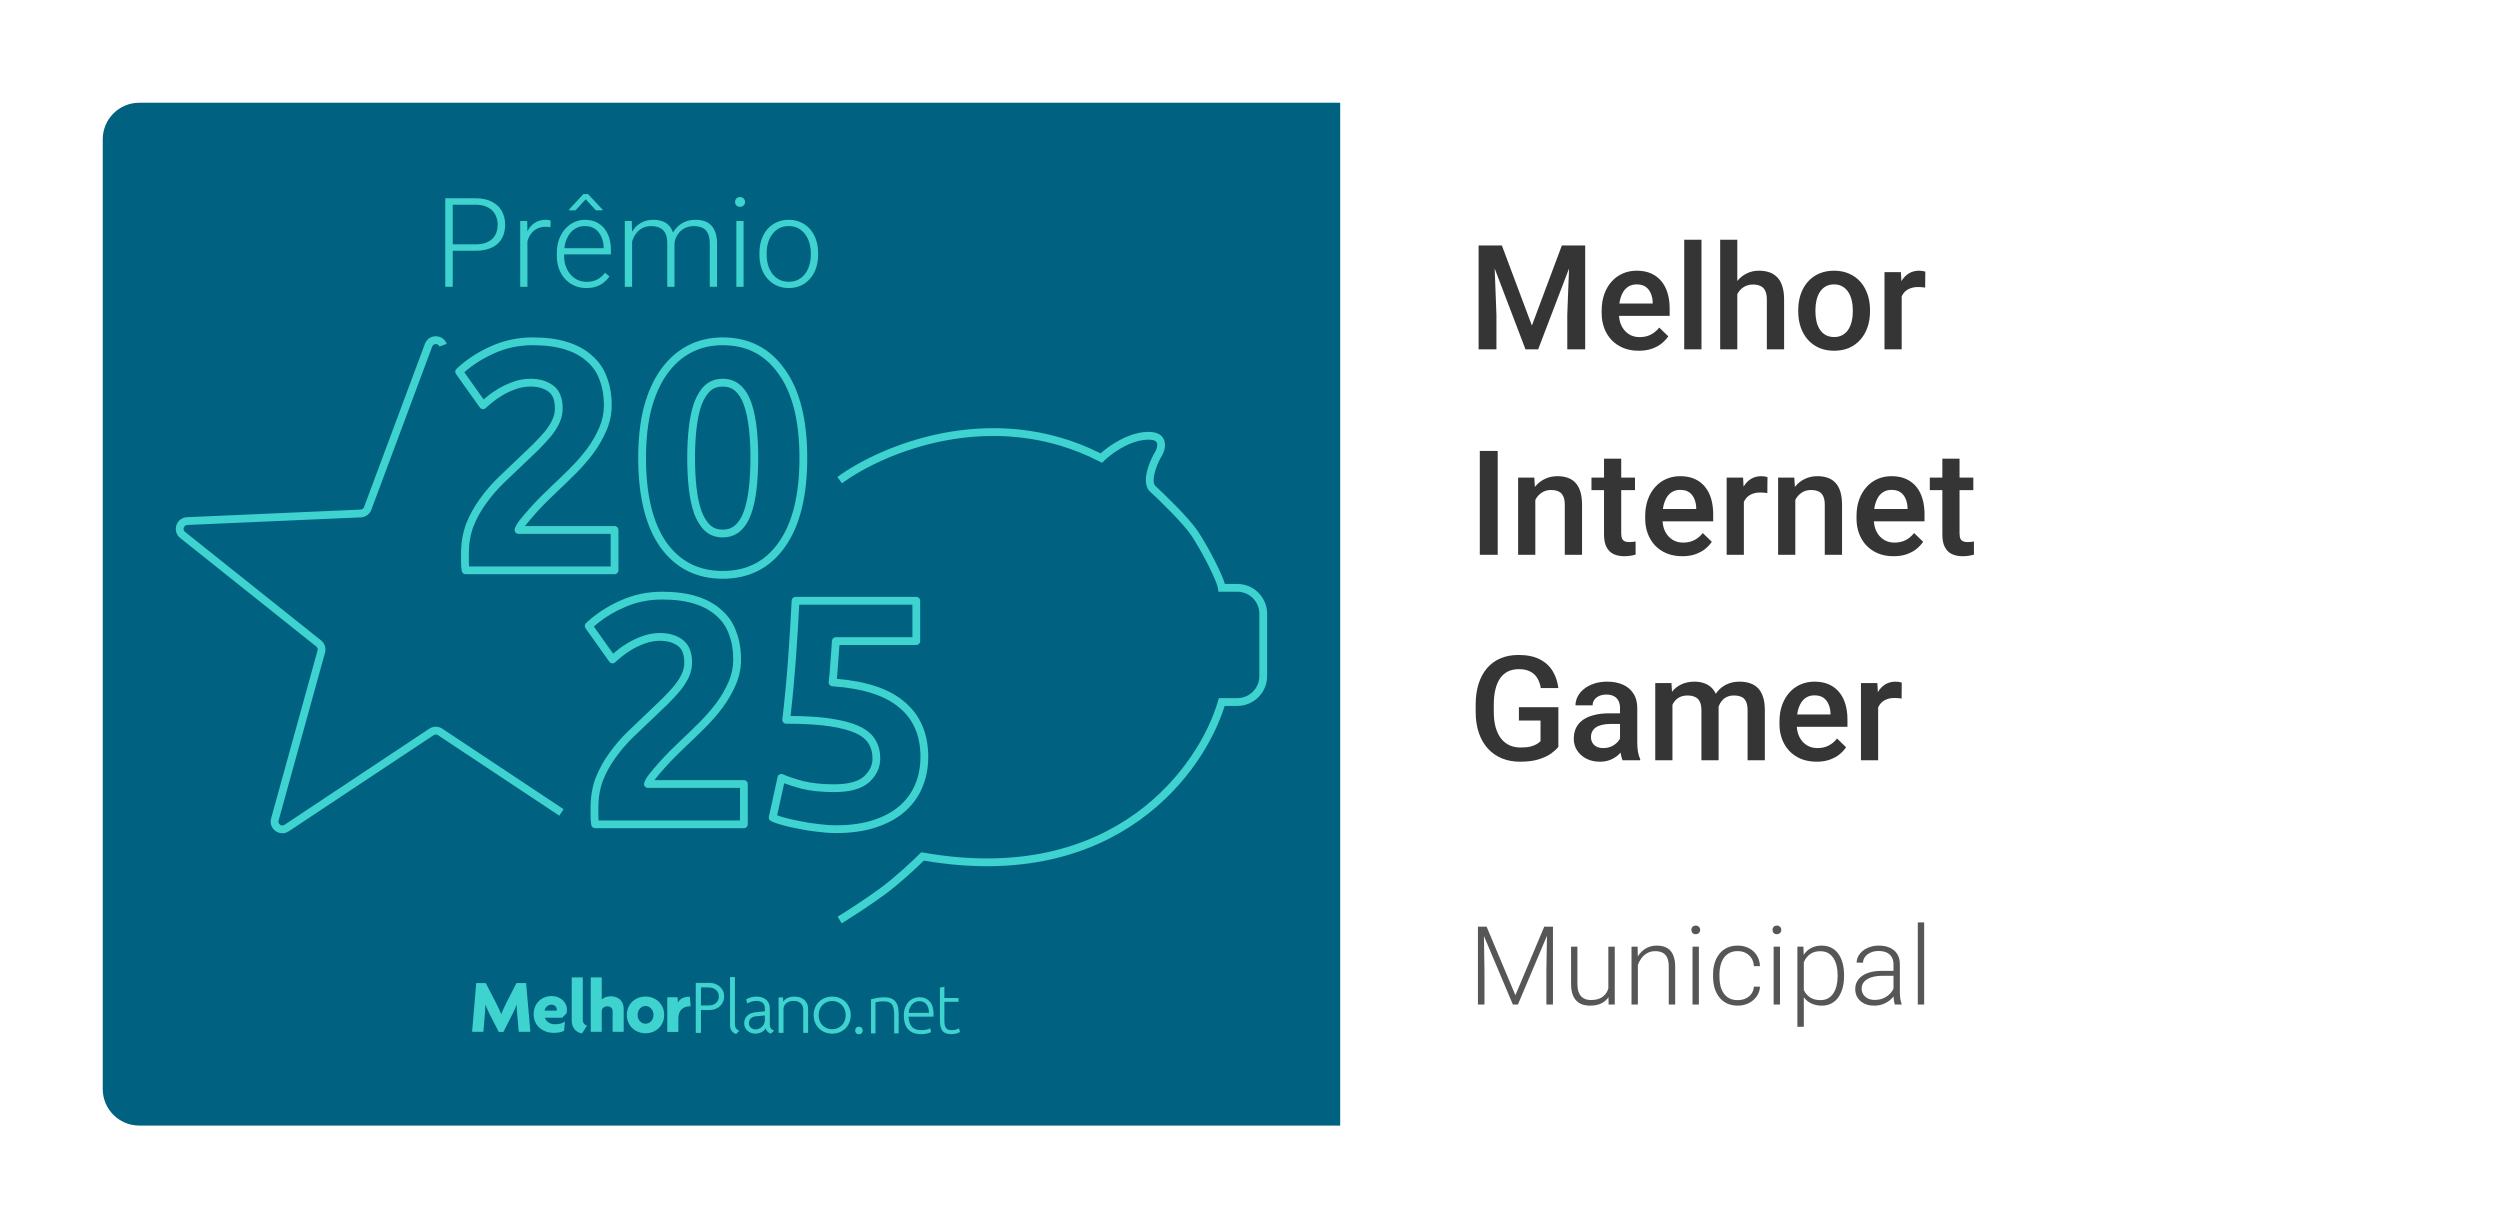 <svg width="1095" height="538" viewBox="0 0 1095 538" fill="none" xmlns="http://www.w3.org/2000/svg">
<g filter="url(#filter0_d_4050_4978)">
<rect x="45" y="44" width="1005" height="448" rx="16" fill="white"/>
<path d="M45 60C45 51.163 52.163 44 61 44H587.001V492H61C52.163 492 45 484.837 45 476V60Z" fill="#016181"/>
<path fill-rule="evenodd" clip-rule="evenodd" d="M251.594 124.119C253.172 124.811 254.901 125.158 256.78 125.158C258.5 125.158 260.007 124.927 261.302 124.465C262.596 124.003 263.704 123.382 264.626 122.6C265.566 121.819 266.346 120.966 266.966 120.043L264.972 118.498C263.926 119.865 262.747 120.869 261.435 121.508C260.122 122.13 258.615 122.44 256.913 122.44C255.46 122.44 254.13 122.147 252.924 121.561C251.719 120.975 250.673 120.158 249.786 119.111C248.917 118.063 248.244 116.855 247.765 115.488C247.304 114.102 247.073 112.611 247.073 111.012V110.426H267.578V108.481C267.578 106.546 267.33 104.779 266.833 103.18C266.337 101.564 265.601 100.17 264.626 98.998C263.668 97.808 262.481 96.893 261.062 96.254C259.644 95.597 258.022 95.268 256.195 95.268C254.564 95.268 253.004 95.615 251.515 96.307C250.043 96.982 248.731 97.959 247.579 99.238C246.426 100.516 245.522 102.053 244.866 103.846C244.21 105.64 243.882 107.647 243.882 109.867V111.012C243.882 113.072 244.192 114.973 244.813 116.713C245.451 118.436 246.346 119.927 247.499 121.188C248.669 122.449 250.034 123.426 251.594 124.119ZM247.189 107.709C247.293 106.777 247.467 105.898 247.712 105.072C248.155 103.615 248.775 102.363 249.573 101.316C250.389 100.25 251.355 99.433 252.472 98.865C253.607 98.296 254.848 98.012 256.195 98.012C258.004 98.012 259.511 98.456 260.716 99.344C261.922 100.232 262.826 101.387 263.429 102.807C264.05 104.21 264.378 105.72 264.413 107.336V107.709H247.189ZM263.961 90.846L257.552 84H255.53L249.228 90.793V91.113H252.1L256.541 86.264L261.009 91.113H263.961V90.846ZM325.688 124.625V95.802H322.523V124.625H325.688ZM322.523 85.945C322.151 86.353 321.965 86.86 321.965 87.463C321.965 88.049 322.151 88.556 322.523 88.982C322.914 89.39 323.445 89.595 324.119 89.595C324.793 89.595 325.325 89.39 325.715 88.982C326.123 88.556 326.327 88.049 326.327 87.463C326.327 86.86 326.123 86.353 325.715 85.945C325.325 85.519 324.793 85.306 324.119 85.306C323.445 85.306 322.914 85.519 322.523 85.945ZM332.63 110.666V109.787C332.63 107.691 332.931 105.755 333.534 103.979C334.137 102.204 334.997 100.667 336.114 99.371C337.249 98.074 338.605 97.071 340.183 96.361C341.761 95.632 343.516 95.268 345.449 95.268C347.399 95.268 349.163 95.632 350.741 96.361C352.319 97.071 353.675 98.074 354.81 99.371C355.945 100.667 356.814 102.204 357.416 103.979C358.019 105.755 358.321 107.691 358.321 109.787V110.666C358.321 112.762 358.019 114.697 357.416 116.473C356.814 118.231 355.945 119.759 354.81 121.055C353.693 122.352 352.346 123.364 350.768 124.092C349.19 124.802 347.434 125.158 345.502 125.158C343.552 125.158 341.787 124.802 340.21 124.092C338.632 123.364 337.275 122.352 336.141 121.055C335.006 119.759 334.137 118.231 333.534 116.473C332.931 114.697 332.63 112.762 332.63 110.666ZM335.795 109.787V110.666C335.795 112.247 336.008 113.747 336.433 115.168C336.859 116.571 337.479 117.823 338.295 118.924C339.11 120.007 340.121 120.86 341.327 121.481C342.532 122.103 343.924 122.414 345.502 122.414C347.062 122.414 348.436 122.103 349.624 121.481C350.83 120.86 351.84 120.007 352.656 118.924C353.471 117.823 354.083 116.571 354.491 115.168C354.916 113.747 355.129 112.247 355.129 110.666V109.787C355.129 108.224 354.916 106.741 354.491 105.338C354.083 103.935 353.463 102.683 352.629 101.582C351.814 100.481 350.803 99.611 349.597 98.971C348.392 98.332 347.009 98.012 345.449 98.012C343.888 98.012 342.506 98.332 341.3 98.971C340.112 99.611 339.101 100.481 338.268 101.582C337.453 102.683 336.832 103.935 336.406 105.338C335.999 106.741 335.795 108.224 335.795 109.787ZM189.302 150.795C189.85 149.326 191.924 149.326 192.472 150.795L195.661 149.602C194.011 145.178 187.763 145.178 186.113 149.602L159.449 221.096C159.21 221.737 158.611 222.172 157.929 222.202L81.891 225.533C77.174 225.74 75.24 231.699 78.934 234.645L138.502 282.153C139.036 282.579 139.264 283.283 139.082 283.942L118.744 357.477C117.483 362.036 122.547 365.719 126.485 363.106L189.947 320.996C190.517 320.618 191.257 320.618 191.827 320.996L244.98 356.266L246.86 353.423L193.707 318.153C191.997 317.019 189.777 317.019 188.067 318.153L124.605 360.264C123.292 361.135 121.604 359.907 122.025 358.387L142.362 284.852C142.909 282.875 142.224 280.763 140.622 279.485L81.054 231.977C79.823 230.995 80.468 229.009 82.04 228.94L158.078 225.609C160.125 225.519 161.921 224.212 162.638 222.289L189.302 150.795ZM233.306 150.199C227.233 150.199 221.543 151.423 216.216 153.864L216.204 153.87C211.384 156.034 207.108 158.759 203.366 162.041L211.829 173.956C212.307 173.549 212.845 173.111 213.439 172.643C214.841 171.443 216.47 170.309 218.316 169.238C220.295 168.05 222.416 167.062 224.676 166.274C227.131 165.354 229.73 164.899 232.458 164.899C236.226 164.899 239.512 165.821 242.21 167.767C245.178 169.908 246.449 173.474 246.449 177.923C246.449 180.073 245.964 182.197 245.028 184.282L245.014 184.312C244.099 186.246 242.845 188.197 241.273 190.165C241.264 190.176 241.255 190.188 241.246 190.198C239.703 192.034 237.927 193.956 235.922 195.965L235.904 195.983L235.892 195.994C233.917 197.879 231.8 199.904 229.543 202.072C226.621 204.904 223.652 207.736 220.637 210.567C217.796 213.323 215.23 216.307 212.938 219.52L212.924 219.539C210.661 222.623 208.802 225.98 207.349 229.615C206.021 233.17 205.345 237.109 205.345 241.45V244.846C205.345 245.7 205.373 246.45 205.425 247.103H267.481V232.827H227.091C226.552 232.827 226.046 232.572 225.725 232.139C225.404 231.707 225.306 231.148 225.46 230.632C225.838 229.371 226.709 227.986 227.88 226.52L227.888 226.509C229.131 224.978 230.513 223.355 232.033 221.641C233.562 219.919 235.139 218.244 236.763 216.616C238.469 214.908 240.037 213.385 241.467 212.048L241.468 212.047C244.183 209.515 246.947 206.841 249.758 204.024C252.527 201.251 255.013 198.391 257.22 195.444C259.407 192.431 261.176 189.338 262.534 186.165C263.855 183.075 264.515 179.861 264.515 176.508C264.515 172.341 263.882 168.689 262.653 165.524C262.646 165.507 262.64 165.489 262.633 165.471C261.505 162.255 259.695 159.584 257.195 157.425C257.18 157.412 257.164 157.398 257.149 157.383C254.73 155.134 251.574 153.359 247.621 152.099C243.688 150.846 238.927 150.199 233.306 150.199ZM214.806 150.761C220.589 148.111 226.762 146.789 233.306 146.789C239.172 146.789 244.299 147.462 248.653 148.85C252.975 150.227 256.591 152.219 259.442 154.863C262.384 157.411 264.518 160.572 265.836 164.314C267.237 167.934 267.919 172.008 267.919 176.508C267.919 180.324 267.166 183.995 265.662 187.508C264.196 190.935 262.295 194.252 259.966 197.46L259.951 197.48C257.64 200.567 255.044 203.552 252.165 206.435C249.327 209.278 246.535 211.98 243.789 214.541C242.394 215.846 240.854 217.341 239.17 219.028C237.593 220.607 236.062 222.234 234.578 223.907C233.087 225.587 231.739 227.17 230.534 228.655C230.319 228.924 230.126 229.178 229.952 229.417H269.183C270.123 229.417 270.885 230.18 270.885 231.122V248.808C270.885 249.749 270.123 250.512 269.183 250.512H203.926C203.103 250.512 202.398 249.923 202.251 249.113C202.038 247.937 201.941 246.505 201.941 244.846V241.45C201.941 236.743 202.676 232.387 204.168 228.401C204.172 228.389 204.177 228.378 204.181 228.366C205.739 224.466 207.737 220.852 210.175 217.529C212.587 214.147 215.289 211.006 218.279 208.108L218.299 208.089C221.306 205.265 224.266 202.442 227.178 199.618L227.184 199.613C229.439 197.448 231.554 195.423 233.529 193.539C235.467 191.598 237.165 189.758 238.629 188.019C240.059 186.225 241.153 184.508 241.93 182.868C242.684 181.185 243.045 179.541 243.045 177.923C243.045 174.071 241.961 171.789 240.221 170.534C238.211 169.085 235.659 168.309 232.458 168.309C230.109 168.309 227.911 168.7 225.852 169.474L225.836 169.479L225.813 169.488C223.753 170.205 221.835 171.1 220.056 172.169L220.033 172.182C218.318 173.177 216.853 174.203 215.627 175.256C215.609 175.271 215.59 175.287 215.571 175.302C214.271 176.325 213.344 177.125 212.757 177.714C212.402 178.068 211.91 178.249 211.411 178.207C210.912 178.165 210.457 177.905 210.166 177.496L199.714 162.782C199.219 162.085 199.316 161.129 199.94 160.546C204.226 156.545 209.186 153.285 214.806 150.761ZM316.552 150.199C311.432 150.199 306.856 151.276 302.791 153.401C298.717 155.53 295.195 158.645 292.228 162.787C289.265 166.924 286.941 172.052 285.288 178.212C283.731 184.362 282.942 191.476 282.942 199.57C282.942 215.893 286.02 228.177 291.95 236.642C297.931 244.953 306.072 249.083 316.552 249.083C327.035 249.083 335.127 244.951 341.013 236.643L341.015 236.641C347.038 228.177 350.163 215.895 350.163 199.57C350.163 183.341 347.038 171.157 341.02 162.79L341.008 162.773C335.119 154.371 327.028 150.199 316.552 150.199ZM301.216 150.378C305.814 147.975 310.938 146.789 316.552 146.789C328.109 146.789 337.248 151.48 343.788 160.805C350.385 169.982 353.567 182.98 353.567 199.57C353.567 216.259 350.384 229.349 343.788 238.618C337.244 247.854 328.104 252.493 316.552 252.493C305.001 252.493 295.818 247.854 289.181 238.627L289.169 238.61C282.673 229.342 279.538 216.255 279.538 199.57C279.538 191.257 280.348 183.849 281.991 177.362L281.997 177.339C283.734 170.864 286.212 165.338 289.462 160.8C292.71 156.264 296.627 152.776 301.216 150.378ZM308.779 167.739C310.912 165.827 313.542 164.899 316.552 164.899C319.563 164.899 322.193 165.827 324.326 167.739C326.381 169.58 327.929 172.113 329.033 175.23C330.122 178.306 330.898 181.927 331.379 186.072C331.859 190.113 332.097 194.614 332.097 199.57C332.097 204.528 331.859 209.076 331.379 213.208C330.898 217.354 330.122 220.976 329.033 224.052C327.929 227.169 326.381 229.702 324.326 231.543C322.193 233.455 319.563 234.383 316.552 234.383C313.542 234.383 310.912 233.455 308.779 231.543C308.767 231.533 308.756 231.523 308.745 231.512C306.814 229.686 305.281 227.181 304.089 224.097L304.08 224.075L304.072 224.052C302.983 220.976 302.207 217.354 301.726 213.208C301.246 209.076 301.008 204.528 301.008 199.57C301.008 194.614 301.246 190.113 301.726 186.072C302.207 181.927 302.983 178.306 304.072 175.23L304.078 175.215L304.081 175.205L304.089 175.185C305.281 172.101 306.814 169.596 308.745 167.77C308.756 167.759 308.767 167.749 308.779 167.739ZM311.066 170.265C309.617 171.641 308.335 173.651 307.272 176.393C306.294 179.161 305.566 182.512 305.107 186.467L305.106 186.472C304.645 190.354 304.412 194.718 304.412 199.57C304.412 204.422 304.645 208.835 305.107 212.815C305.566 216.77 306.294 220.121 307.272 222.889C308.335 225.631 309.618 227.641 311.066 229.018C312.508 230.303 314.299 230.973 316.552 230.973C318.815 230.973 320.611 230.298 322.056 229.002C323.58 227.637 324.857 225.642 325.825 222.911C326.807 220.139 327.538 216.781 327.998 212.815C328.46 208.835 328.693 204.422 328.693 199.57C328.693 194.718 328.46 190.354 327.999 186.472L327.998 186.467C327.538 182.501 326.807 179.143 325.825 176.371C324.857 173.64 323.58 171.645 322.056 170.28C320.611 168.984 318.815 168.309 316.552 168.309C314.299 168.309 312.508 168.979 311.066 170.265ZM289.996 261.586C283.932 261.586 278.25 262.808 272.932 265.246L272.92 265.252C268.108 267.413 263.838 270.133 260.101 273.41L268.55 285.305C269.027 284.899 269.563 284.463 270.156 283.995C271.556 282.797 273.183 281.665 275.027 280.595C277.003 279.408 279.121 278.422 281.378 277.635C283.83 276.716 286.425 276.262 289.15 276.262C292.913 276.262 296.195 277.183 298.89 279.126C301.855 281.265 303.124 284.827 303.124 289.27C303.124 291.417 302.64 293.539 301.705 295.621L301.691 295.651C300.777 297.583 299.525 299.531 297.955 301.497L297.945 301.51L297.928 301.53C296.387 303.363 294.613 305.283 292.611 307.289L292.6 307.3L292.581 307.318C290.608 309.2 288.495 311.223 286.24 313.387C283.322 316.215 280.358 319.043 277.347 321.871C274.51 324.623 271.947 327.602 269.659 330.811L269.645 330.83C267.385 333.909 265.529 337.262 264.078 340.892C262.752 344.441 262.077 348.375 262.077 352.71V356.1C262.077 356.952 262.105 357.701 262.157 358.352H324.122V344.1H283.79C283.252 344.1 282.746 343.845 282.424 343.413C282.103 342.981 282.005 342.422 282.16 341.905C282.537 340.646 283.407 339.263 284.577 337.798L284.585 337.788C285.826 336.258 287.206 334.638 288.724 332.926C290.251 331.206 291.825 329.533 293.448 327.908C295.151 326.202 296.717 324.681 298.145 323.346L298.146 323.345C300.857 320.816 303.617 318.146 306.425 315.333C309.189 312.565 311.672 309.709 313.876 306.767C316.06 303.757 317.826 300.668 319.182 297.5C320.502 294.415 321.16 291.205 321.16 287.857C321.16 283.696 320.528 280.049 319.301 276.889C319.294 276.871 319.288 276.854 319.282 276.836C318.155 273.625 316.348 270.958 313.852 268.802C313.844 268.795 313.835 268.788 313.827 268.781L313.805 268.76C311.39 266.514 308.239 264.742 304.291 263.484C300.364 262.232 295.61 261.586 289.996 261.586ZM271.522 262.143C277.298 259.496 283.462 258.176 289.996 258.176C295.855 258.176 300.975 258.849 305.323 260.235C309.639 261.61 313.251 263.599 316.098 266.24C319.037 268.785 321.168 271.942 322.484 275.679C323.883 279.294 324.564 283.363 324.564 287.857C324.564 291.668 323.812 295.334 322.311 298.843C320.847 302.265 318.948 305.578 316.622 308.782L316.607 308.802C314.299 311.884 311.706 314.865 308.832 317.745C305.998 320.583 303.21 323.281 300.467 325.839C299.074 327.142 297.537 328.635 295.855 330.319C294.28 331.897 292.751 333.521 291.269 335.192C289.78 336.87 288.434 338.45 287.231 339.933C287.017 340.201 286.825 340.453 286.653 340.69H325.824C326.764 340.69 327.526 341.454 327.526 342.395V360.057C327.526 360.998 326.764 361.762 325.824 361.762H260.657C259.834 361.762 259.13 361.172 258.982 360.362C258.769 359.187 258.673 357.757 258.673 356.1V352.71C258.673 348.009 259.407 343.659 260.897 339.677L260.901 339.666L260.91 339.643C262.466 335.748 264.461 332.139 266.896 328.82C269.305 325.443 272.003 322.306 274.989 319.411L275.009 319.393C278.012 316.573 280.967 313.753 283.876 310.934L283.882 310.928C286.134 308.766 288.246 306.744 290.218 304.863C292.153 302.924 293.849 301.087 295.31 299.35C296.739 297.559 297.831 295.845 298.607 294.206C299.36 292.526 299.72 290.885 299.72 289.27C299.72 285.424 298.638 283.146 296.901 281.893C294.894 280.446 292.346 279.671 289.15 279.671C286.804 279.671 284.61 280.062 282.554 280.834C282.541 280.839 282.528 280.844 282.515 280.848C280.458 281.565 278.543 282.458 276.767 283.526L276.744 283.539C275.031 284.533 273.568 285.557 272.344 286.608C272.325 286.624 272.307 286.639 272.288 286.654C270.99 287.676 270.064 288.475 269.478 289.062C269.123 289.417 268.631 289.598 268.132 289.556C267.633 289.514 267.178 289.254 266.887 288.845L256.449 274.151C255.954 273.454 256.051 272.498 256.676 271.915C260.956 267.92 265.909 264.664 271.522 262.143ZM346.744 262.061C346.787 261.152 347.535 260.437 348.444 260.437H401.339C402.279 260.437 403.041 261.2 403.041 262.142V279.803C403.041 280.745 402.279 281.508 401.339 281.508H367.682C367.511 284.345 367.306 287.115 367.068 289.82C366.924 292.2 366.752 294.368 366.551 296.323C379.561 297.428 389.493 300.69 396.088 306.333C403.113 312.168 406.568 320.31 406.568 330.527C406.568 335.254 405.731 339.669 404.04 343.755C402.34 347.862 399.787 351.418 396.4 354.412C392.998 357.419 388.74 359.734 383.677 361.393C378.667 363.065 372.837 363.881 366.217 363.881C363.602 363.881 360.854 363.687 357.976 363.304C355.206 363.016 352.482 362.585 349.803 362.011C347.236 361.535 344.893 361.008 342.777 360.43C340.664 359.853 338.942 359.253 337.668 358.614C336.971 358.265 336.599 357.487 336.766 356.724L340.575 339.345C340.684 338.846 341.011 338.422 341.466 338.191C341.921 337.959 342.456 337.944 342.923 338.15C345.16 339.136 348.166 340.145 351.969 341.167C355.652 342.065 360.111 342.527 365.37 342.527C371.696 342.527 375.89 341.277 378.346 339.142C380.947 336.784 382.146 334.167 382.146 331.233C382.146 328.765 381.597 326.67 380.549 324.895L380.533 324.866C379.535 323.097 377.741 321.515 374.945 320.202C372.144 318.887 368.28 317.836 363.287 317.095C358.322 316.358 352.018 315.983 344.353 315.983C343.867 315.983 343.404 315.775 343.081 315.411C342.758 315.047 342.606 314.562 342.663 314.078C343.694 305.344 344.538 296.468 345.195 287.45C345.852 278.42 346.368 269.957 346.744 262.061ZM350.065 263.847C349.696 271.308 349.204 279.259 348.59 287.698C347.977 296.114 347.202 304.408 346.264 312.581C353.182 312.639 359.028 313.016 363.786 313.722C368.949 314.488 373.173 315.604 376.39 317.115C379.606 318.625 382.041 320.617 383.488 323.174C384.88 325.539 385.551 328.244 385.551 331.233C385.551 335.266 383.838 338.768 380.617 341.682L380.594 341.703C377.218 344.648 372.012 345.937 365.37 345.937C359.918 345.937 355.168 345.459 351.144 344.475C351.131 344.472 351.118 344.469 351.106 344.466C348.15 343.672 345.6 342.869 343.466 342.055L340.391 356.089C341.261 356.427 342.349 356.779 343.673 357.14C345.688 357.691 347.945 358.199 350.446 358.663C350.462 358.666 350.478 358.669 350.493 358.672C353.065 359.224 355.685 359.639 358.352 359.915C358.368 359.917 358.385 359.919 358.402 359.921C361.157 360.289 363.761 360.471 366.217 360.471C372.571 360.471 378.024 359.686 382.605 358.157L382.614 358.154C387.329 356.61 391.156 354.499 394.148 351.855C397.155 349.197 399.398 346.066 400.896 342.449C402.402 338.81 403.164 334.842 403.164 330.527C403.164 321.156 400.039 314.041 393.906 308.95L393.886 308.933C387.799 303.72 378.119 300.52 364.549 299.589C364.083 299.558 363.651 299.336 363.354 298.976C363.057 298.616 362.92 298.149 362.975 297.685C363.252 295.372 363.485 292.675 363.671 289.591L363.673 289.562L363.675 289.544C363.955 286.361 364.189 283.082 364.376 279.709C364.426 278.805 365.172 278.098 366.076 278.098H399.637V263.847H350.065ZM481.601 201.157C434.745 177.019 386.85 197.429 368.779 210.678L366.769 207.926C385.249 194.377 433.968 173.474 482.079 197.576C483.676 196.127 486.046 194.284 488.878 192.616C492.301 190.6 496.506 188.776 500.914 188.285C503.621 187.984 505.726 188.212 507.287 188.969C508.939 189.771 509.821 191.09 510.139 192.522C510.438 193.869 510.225 195.231 509.917 196.29C509.606 197.359 509.146 198.3 508.759 198.882C508.289 199.588 506.939 202.136 506.061 204.975C505.625 206.386 505.332 207.788 505.294 209.017C505.259 210.175 505.453 211.022 505.807 211.594C508.198 213.802 511.913 217.362 515.499 221.057C519.131 224.799 522.733 228.783 524.645 231.657C526.962 235.137 529.832 240.172 532.193 244.831C533.375 247.163 534.441 249.423 535.251 251.365C535.764 252.596 536.203 253.762 536.495 254.766H541.952C549.158 254.766 555.001 260.618 555.001 267.837V295.116C555.001 302.335 549.158 308.187 541.952 308.187H536.41C531.867 322.836 520.178 343.103 499.315 358.105C477.952 373.466 447.074 383.233 404.658 375.941C401.258 379.29 393.979 386.072 387.503 390.829C380.641 395.87 372.086 401.316 368.661 403.412L366.886 400.502C370.27 398.431 378.736 393.041 385.49 388.08C392.197 383.153 399.881 375.91 402.881 372.905L403.508 372.277L404.38 372.431C446.393 379.858 476.608 370.235 497.329 355.335C518.105 340.396 529.443 320.074 533.508 306.008L533.864 304.777H541.952C547.278 304.777 551.597 300.452 551.597 295.116V267.837C551.597 262.502 547.278 258.176 541.952 258.176H533.667L533.458 256.712C533.35 255.955 532.899 254.57 532.11 252.68C531.342 250.839 530.316 248.659 529.158 246.374C526.838 241.798 524.035 236.887 521.813 233.548C520.094 230.966 516.698 227.183 513.058 223.433C509.448 219.714 505.698 216.127 503.354 213.966L503.224 213.847L503.121 213.703C502.109 212.284 501.842 210.542 501.892 208.912C501.943 207.264 502.323 205.54 502.809 203.967C503.776 200.839 505.262 197.989 505.927 196.99C506.107 196.719 506.427 196.098 506.648 195.337C506.872 194.567 506.943 193.833 506.816 193.262C506.708 192.777 506.456 192.355 505.803 192.038C505.059 191.677 503.689 191.407 501.29 191.674C497.528 192.093 493.791 193.678 490.604 195.555C487.422 197.429 484.899 199.528 483.583 200.846L482.705 201.726L481.601 201.157ZM227.222 450.936L226.525 443.071C226.421 441.84 226.316 440.506 226.316 439.107H226.247C225.74 440.489 225.146 441.838 224.47 443.145L220.499 450.976H218.443L214.438 443.14C213.776 441.838 213.183 440.502 212.661 439.137H212.591C212.591 440.542 212.486 441.84 212.382 443.071L211.72 450.936H206.773L208.585 429.586H212.766L217.398 438.575C218.026 439.805 218.965 441.735 219.523 443.14H219.593C220.115 441.735 220.882 440.05 221.614 438.575L226.212 429.586H230.427L232.309 450.936H227.222ZM246.21 444.757L248.161 442.825C248.26 442.327 248.319 441.822 248.337 441.314C248.337 438.189 245.76 435.274 241.579 435.274C237.365 435.274 233.741 438.325 233.741 443.246C233.741 448.197 237.643 451.394 242.555 451.394C244.541 451.394 246.004 451.008 247.049 450.516L247.464 446.478C246.175 447.25 244.851 447.636 243.11 447.636C240.462 447.636 239.034 446.091 238.685 444.757H246.21ZM238.51 441.629C238.864 440.086 240.113 439.032 241.576 439.032C242.97 439.032 243.876 440.086 243.876 441.278C243.884 441.396 243.872 441.515 243.841 441.629H238.51ZM254.951 451.603C252.931 451.467 250.422 449.638 250.422 446.126V427.092H255.264V445.739C255.264 447.178 256.136 447.952 257.111 448.2L254.951 451.603ZM268.331 441.876V450.936L273.174 450.937V440.822C273.174 437.487 270.874 435.38 267.6 435.38C265.789 435.38 264.534 435.871 263.559 436.784V427.092H258.751V450.936H263.559V441.947C263.559 440.752 264.534 439.769 266.033 439.769C267.565 439.769 268.331 440.782 268.331 441.876ZM302.1 439.766C299.523 439.766 297.118 441.31 297.118 444.96V450.975H292.269V435.801H296.762L296.898 438.19C297.839 436.292 299.685 435.555 302.158 435.555L302.507 439.803C302.374 439.765 302.236 439.753 302.1 439.766ZM274.555 443.541C274.555 448.258 278.204 451.569 282.749 451.569C287.262 451.569 290.912 448.258 290.912 443.541C290.912 438.794 287.262 435.483 282.749 435.483C278.204 435.483 274.555 438.794 274.555 443.541ZM279.267 443.541C279.267 441.271 280.858 439.63 282.749 439.63C284.61 439.63 286.237 441.271 286.237 443.541C286.237 445.782 284.61 447.388 282.749 447.388C280.858 447.388 279.267 445.783 279.267 443.541ZM310.937 441.374H307.023V451.392H304.742V429.503H310.801C314.101 429.503 317.166 431.697 317.166 435.437C317.166 439.177 314.101 441.374 310.937 441.374ZM310.427 431.492H307.023V439.384H310.564C312.843 439.384 314.85 437.942 314.85 435.437C314.846 432.967 312.843 431.492 310.427 431.492ZM319.756 426.963V447.995C319.756 450.499 321.223 451.521 322.411 451.905L323.875 450.431C322.819 450.19 321.901 449.229 321.901 447.753V426.963H319.756ZM335.378 449.367C334.565 450.844 332.792 451.735 330.886 451.735C327.993 451.735 325.951 449.712 325.951 447.172C325.951 444.084 328.368 442.643 330.886 442.368L335.003 441.958V440.482C335.003 438.558 333.676 437.394 331.363 437.394C329.897 437.394 328.334 437.875 327.277 438.558L326.835 436.741C328.026 435.921 329.729 435.511 331.465 435.511C334.765 435.511 337.182 437.365 337.182 440.692V447.801C337.182 449.345 338.101 450.168 339.088 450.339L337.693 451.746C336.637 451.496 335.616 450.566 335.378 449.367ZM331.226 444.118C329.218 444.289 328.026 445.485 328.026 447.172C328.026 448.715 329.32 449.883 330.954 449.883C332.792 449.883 335.003 448.304 335.003 445.869V443.775L331.226 444.118ZM347.559 437.393C350.323 437.393 351.814 438.938 351.814 441.134V451.393H353.958V440.927C353.958 437.53 351.439 435.506 348.07 435.506C345.339 435.506 343.848 436.535 343.034 437.737L342.964 435.849H341.024V451.393H343.168V441.134C343.168 438.938 344.87 437.393 347.559 437.393ZM364.51 451.735C359.916 451.735 356.374 448.372 356.374 443.638C356.374 438.87 359.915 435.506 364.51 435.506C369.138 435.506 372.611 438.87 372.611 443.638C372.614 448.379 369.138 451.735 364.51 451.735ZM364.51 437.428C361.14 437.428 358.553 440.002 358.553 443.638C358.553 447.31 361.14 449.813 364.51 449.813C367.777 449.813 370.432 447.31 370.432 443.638C370.432 440.002 367.777 437.428 364.51 437.428ZM419.83 436.131H413.643V431.211L411.691 431.571V445.85C411.691 446.89 411.771 447.79 411.931 448.55C412.091 449.31 412.362 449.95 412.742 450.47C413.142 450.97 413.663 451.35 414.304 451.61C414.965 451.85 415.776 451.97 416.737 451.97C417.558 451.97 418.318 451.86 419.019 451.64C419.72 451.4 420.211 451.19 420.491 451.01L420.01 449.39C419.73 449.55 419.34 449.73 418.839 449.93C418.338 450.11 417.678 450.2 416.857 450.2C416.376 450.2 415.936 450.15 415.535 450.05C415.135 449.95 414.794 449.75 414.514 449.45C414.234 449.15 414.013 448.73 413.853 448.19C413.713 447.63 413.643 446.91 413.643 446.03V437.781H419.83V436.131ZM395.877 443.871C395.877 442.511 396.067 441.331 396.447 440.331C396.848 439.311 397.358 438.461 397.979 437.781C398.62 437.101 399.341 436.601 400.142 436.281C400.962 435.941 401.803 435.771 402.664 435.771C404.567 435.771 406.078 436.391 407.2 437.631C408.341 438.871 408.912 440.781 408.912 443.361C408.912 443.521 408.902 443.681 408.882 443.841C408.882 444.001 408.872 444.151 408.852 444.291H397.949C398.009 446.19 398.48 447.65 399.361 448.67C400.242 449.69 401.643 450.2 403.565 450.2C404.627 450.2 405.468 450.1 406.088 449.9C406.709 449.7 407.16 449.53 407.44 449.39L407.8 451.07C407.52 451.23 406.989 451.42 406.208 451.64C405.448 451.86 404.547 451.97 403.505 451.97C402.144 451.97 400.982 451.77 400.021 451.37C399.06 450.97 398.269 450.41 397.649 449.69C397.028 448.97 396.577 448.12 396.297 447.14C396.017 446.141 395.877 445.051 395.877 443.871ZM406.899 442.641C406.859 441.021 406.479 439.761 405.758 438.861C405.037 437.961 404.016 437.511 402.694 437.511C401.994 437.511 401.363 437.651 400.802 437.931C400.262 438.211 399.781 438.591 399.361 439.071C398.96 439.531 398.64 440.071 398.4 440.691C398.179 441.311 398.049 441.961 398.009 442.641H406.899ZM383.854 436.131C382.873 436.331 382.092 436.511 381.511 436.671V451.64H383.463V438.021C383.664 437.941 384.094 437.851 384.755 437.751C385.436 437.651 386.237 437.601 387.158 437.601C388.019 437.601 388.729 437.711 389.29 437.931C389.871 438.131 390.331 438.471 390.672 438.951C391.032 439.431 391.282 440.051 391.422 440.811C391.583 441.571 391.663 442.501 391.663 443.601V451.64H393.615V442.971C393.615 441.911 393.515 440.941 393.315 440.061C393.114 439.181 392.774 438.431 392.293 437.811C391.833 437.171 391.202 436.681 390.401 436.341C389.62 436.001 388.639 435.831 387.458 435.831C386.036 435.831 384.835 435.931 383.854 436.131ZM377.42 451.52C377.72 451.2 377.87 450.81 377.87 450.35C377.87 449.89 377.72 449.5 377.42 449.18C377.139 448.86 376.739 448.7 376.218 448.7C375.698 448.7 375.287 448.86 374.987 449.18C374.707 449.5 374.566 449.89 374.566 450.35C374.566 450.81 374.707 451.2 374.987 451.52C375.287 451.84 375.698 452 376.218 452C376.739 452 377.139 451.84 377.42 451.52ZM277.976 98.891C277.555 99.383 277.173 99.908 276.83 100.466L276.727 95.801H273.668V124.625H276.859V104.833C277.196 103.695 277.693 102.629 278.349 101.635C279.058 100.57 279.971 99.708 281.088 99.051C282.223 98.376 283.606 98.039 285.237 98.039C286.62 98.039 287.834 98.27 288.88 98.731C289.944 99.193 290.769 99.966 291.354 101.049C291.956 102.132 292.258 103.633 292.258 105.551V124.625H295.423V105.533C295.493 104.788 295.68 104.031 295.981 103.26C296.353 102.354 296.885 101.511 297.577 100.729C298.286 99.93 299.164 99.291 300.21 98.811C301.256 98.314 302.47 98.057 303.853 98.039C305.254 98.039 306.477 98.261 307.523 98.705C308.569 99.149 309.385 99.939 309.97 101.076C310.573 102.195 310.874 103.775 310.874 105.818V124.625H314.066V105.844C314.066 103.979 313.853 102.381 313.427 101.049C313.002 99.717 312.381 98.625 311.566 97.772C310.768 96.902 309.784 96.272 308.614 95.881C307.443 95.473 306.114 95.268 304.624 95.268C302.922 95.268 301.389 95.561 300.023 96.147C298.676 96.734 297.515 97.533 296.54 98.545C295.853 99.245 295.267 100.016 294.783 100.857C294.775 100.832 294.766 100.808 294.758 100.783C294.314 99.486 293.685 98.439 292.87 97.639C292.072 96.822 291.097 96.227 289.944 95.855C288.809 95.464 287.542 95.268 286.141 95.268C284.404 95.268 282.852 95.588 281.487 96.227C280.122 96.867 278.952 97.755 277.976 98.891ZM231.676 99.158C231.435 99.524 231.212 99.909 231.007 100.312L230.932 95.801H227.847V124.625H231.012V104.71C231.045 104.59 231.081 104.471 231.118 104.352C231.49 103.145 232.031 102.097 232.74 101.209C233.449 100.303 234.318 99.602 235.347 99.105C236.393 98.59 237.607 98.332 238.99 98.332C239.38 98.332 239.744 98.35 240.08 98.385C240.417 98.421 240.763 98.465 241.118 98.518L241.197 95.588C241.002 95.499 240.701 95.428 240.293 95.375C239.903 95.304 239.504 95.268 239.096 95.268C237.43 95.268 235.976 95.615 234.735 96.307C233.512 96.982 232.492 97.932 231.676 99.158ZM198.3 108.828H208.193C211.047 108.828 213.441 108.375 215.373 107.469C217.306 106.563 218.769 105.258 219.762 103.553C220.754 101.83 221.251 99.779 221.251 97.399C221.251 95.126 220.754 93.119 219.762 91.379C218.769 89.638 217.297 88.28 215.347 87.303C213.414 86.326 211.03 85.838 208.193 85.838H195.028V124.625H198.3V108.828ZM198.3 106.031H208.193C210.498 106.031 212.368 105.658 213.804 104.912C215.258 104.148 216.313 103.118 216.969 101.822C217.643 100.525 217.98 99.069 217.98 97.453C217.98 95.872 217.643 94.416 216.969 93.084C216.313 91.752 215.258 90.686 213.804 89.887C212.368 89.07 210.498 88.662 208.193 88.662H198.3V106.031Z" fill="#3FD3D0"/>
<path d="M650.813 106.5H657.813L670.97 141.594L684.095 106.5H691.095L673.72 152H668.157L650.813 106.5ZM647.626 106.5H654.282L655.438 136.875V152H647.626V106.5ZM687.626 106.5H694.313V152H686.47V136.875L687.626 106.5ZM717.782 152.625C715.282 152.625 713.022 152.219 711.001 151.406C709.001 150.573 707.293 149.417 705.876 147.938C704.48 146.458 703.407 144.719 702.657 142.719C701.907 140.719 701.532 138.563 701.532 136.25V135C701.532 132.354 701.918 129.958 702.688 127.813C703.459 125.667 704.532 123.833 705.907 122.313C707.282 120.771 708.907 119.594 710.782 118.781C712.657 117.969 714.688 117.563 716.876 117.563C719.293 117.563 721.407 117.969 723.22 118.781C725.032 119.594 726.532 120.74 727.72 122.219C728.928 123.677 729.824 125.417 730.407 127.438C731.011 129.458 731.313 131.688 731.313 134.125V137.344H705.188V131.938H723.876V131.344C723.834 129.99 723.563 128.719 723.063 127.531C722.584 126.344 721.845 125.386 720.845 124.656C719.845 123.927 718.511 123.563 716.845 123.563C715.595 123.563 714.48 123.833 713.501 124.375C712.543 124.896 711.741 125.656 711.095 126.656C710.449 127.656 709.949 128.865 709.595 130.281C709.261 131.677 709.095 133.25 709.095 135V136.25C709.095 137.729 709.293 139.104 709.688 140.375C710.105 141.625 710.709 142.719 711.501 143.656C712.293 144.594 713.251 145.333 714.376 145.875C715.501 146.396 716.782 146.656 718.22 146.656C720.032 146.656 721.647 146.292 723.063 145.563C724.48 144.833 725.709 143.802 726.751 142.469L730.72 146.313C729.991 147.375 729.043 148.396 727.876 149.375C726.709 150.333 725.282 151.115 723.595 151.719C721.928 152.323 719.991 152.625 717.782 152.625ZM745.251 104V152H737.688V104H745.251ZM760.938 104V152H753.438V104H760.938ZM759.626 133.844L757.188 133.813C757.209 131.479 757.532 129.323 758.157 127.344C758.803 125.365 759.699 123.646 760.845 122.188C762.011 120.708 763.407 119.573 765.032 118.781C766.657 117.969 768.459 117.563 770.438 117.563C772.105 117.563 773.605 117.792 774.938 118.25C776.293 118.708 777.459 119.448 778.438 120.469C779.418 121.469 780.157 122.781 780.657 124.406C781.178 126.011 781.438 127.969 781.438 130.281V152H773.876V130.219C773.876 128.594 773.636 127.302 773.157 126.344C772.699 125.386 772.022 124.698 771.126 124.281C770.23 123.844 769.136 123.625 767.845 123.625C766.491 123.625 765.293 123.896 764.251 124.438C763.23 124.979 762.376 125.719 761.688 126.656C761.001 127.594 760.48 128.677 760.126 129.906C759.793 131.136 759.626 132.448 759.626 133.844ZM787.626 135.469V134.75C787.626 132.313 787.98 130.052 788.688 127.969C789.397 125.865 790.418 124.042 791.751 122.5C793.105 120.938 794.751 119.729 796.688 118.875C798.647 118 800.855 117.563 803.313 117.563C805.793 117.563 808.001 118 809.938 118.875C811.897 119.729 813.553 120.938 814.907 122.5C816.261 124.042 817.293 125.865 818.001 127.969C818.709 130.052 819.063 132.313 819.063 134.75V135.469C819.063 137.906 818.709 140.167 818.001 142.25C817.293 144.333 816.261 146.156 814.907 147.719C813.553 149.261 811.907 150.469 809.97 151.344C808.032 152.198 805.834 152.625 803.376 152.625C800.897 152.625 798.678 152.198 796.72 151.344C794.782 150.469 793.136 149.261 791.782 147.719C790.428 146.156 789.397 144.333 788.688 142.25C787.98 140.167 787.626 137.906 787.626 135.469ZM795.157 134.75V135.469C795.157 136.99 795.313 138.427 795.626 139.781C795.938 141.136 796.428 142.323 797.095 143.344C797.761 144.365 798.616 145.167 799.657 145.75C800.699 146.333 801.938 146.625 803.376 146.625C804.772 146.625 805.98 146.333 807.001 145.75C808.043 145.167 808.897 144.365 809.563 143.344C810.23 142.323 810.72 141.136 811.032 139.781C811.366 138.427 811.532 136.99 811.532 135.469V134.75C811.532 133.25 811.366 131.833 811.032 130.5C810.72 129.146 810.22 127.948 809.532 126.906C808.866 125.865 808.011 125.052 806.97 124.469C805.949 123.865 804.73 123.563 803.313 123.563C801.897 123.563 800.668 123.865 799.626 124.469C798.605 125.052 797.761 125.865 797.095 126.906C796.428 127.948 795.938 129.146 795.626 130.5C795.313 131.833 795.157 133.25 795.157 134.75ZM832.938 124.625V152H825.407V118.188H832.595L832.938 124.625ZM843.282 117.969L843.22 124.969C842.761 124.886 842.261 124.823 841.72 124.781C841.199 124.74 840.678 124.719 840.157 124.719C838.866 124.719 837.73 124.906 836.751 125.281C835.772 125.636 834.949 126.156 834.282 126.844C833.636 127.511 833.136 128.323 832.782 129.281C832.428 130.24 832.22 131.313 832.157 132.5L830.438 132.625C830.438 130.5 830.647 128.531 831.063 126.719C831.48 124.906 832.105 123.313 832.938 121.938C833.793 120.563 834.855 119.49 836.126 118.719C837.418 117.948 838.907 117.563 840.595 117.563C841.053 117.563 841.543 117.604 842.063 117.688C842.605 117.771 843.011 117.865 843.282 117.969ZM656.001 196.5V242H648.157V196.5H656.001ZM672.47 215.406V242H664.938V208.188H672.032L672.47 215.406ZM671.126 223.844L668.688 223.813C668.709 221.417 669.043 219.219 669.688 217.219C670.355 215.219 671.272 213.5 672.438 212.063C673.626 210.625 675.043 209.521 676.688 208.75C678.334 207.958 680.168 207.563 682.188 207.563C683.813 207.563 685.282 207.792 686.595 208.25C687.928 208.688 689.063 209.406 690.001 210.406C690.959 211.406 691.688 212.708 692.188 214.313C692.688 215.896 692.938 217.844 692.938 220.156V242H685.376V220.125C685.376 218.5 685.136 217.219 684.657 216.281C684.199 215.323 683.522 214.646 682.626 214.25C681.751 213.833 680.657 213.625 679.345 213.625C678.053 213.625 676.897 213.896 675.876 214.438C674.855 214.979 673.991 215.719 673.282 216.656C672.595 217.594 672.063 218.677 671.688 219.906C671.313 221.136 671.126 222.448 671.126 223.844ZM716.126 208.188V213.688H697.063V208.188H716.126ZM702.563 199.906H710.095V232.656C710.095 233.698 710.241 234.5 710.532 235.063C710.845 235.604 711.272 235.969 711.813 236.156C712.355 236.344 712.991 236.438 713.72 236.438C714.241 236.438 714.741 236.406 715.22 236.344C715.699 236.281 716.084 236.219 716.376 236.156L716.407 241.906C715.782 242.094 715.053 242.261 714.22 242.406C713.407 242.552 712.47 242.625 711.407 242.625C709.678 242.625 708.147 242.323 706.813 241.719C705.48 241.094 704.438 240.083 703.688 238.688C702.938 237.292 702.563 235.438 702.563 233.125V199.906ZM736.845 242.625C734.345 242.625 732.084 242.219 730.063 241.406C728.063 240.573 726.355 239.417 724.938 237.938C723.543 236.458 722.47 234.719 721.72 232.719C720.97 230.719 720.595 228.563 720.595 226.25V225C720.595 222.354 720.98 219.958 721.751 217.813C722.522 215.667 723.595 213.833 724.97 212.313C726.345 210.771 727.97 209.594 729.845 208.781C731.72 207.969 733.751 207.563 735.938 207.563C738.355 207.563 740.47 207.969 742.282 208.781C744.095 209.594 745.595 210.74 746.782 212.219C747.991 213.677 748.886 215.417 749.47 217.438C750.074 219.458 750.376 221.688 750.376 224.125V227.344H724.251V221.938H742.938V221.344C742.897 219.99 742.626 218.719 742.126 217.531C741.647 216.344 740.907 215.386 739.907 214.656C738.907 213.927 737.574 213.563 735.907 213.563C734.657 213.563 733.543 213.833 732.563 214.375C731.605 214.896 730.803 215.656 730.157 216.656C729.511 217.656 729.011 218.865 728.657 220.281C728.324 221.677 728.157 223.25 728.157 225V226.25C728.157 227.729 728.355 229.104 728.751 230.375C729.168 231.625 729.772 232.719 730.563 233.656C731.355 234.594 732.313 235.333 733.438 235.875C734.563 236.396 735.845 236.656 737.282 236.656C739.095 236.656 740.709 236.292 742.126 235.563C743.543 234.833 744.772 233.802 745.813 232.469L749.782 236.313C749.053 237.375 748.105 238.396 746.938 239.375C745.772 240.333 744.345 241.115 742.657 241.719C740.991 242.323 739.053 242.625 736.845 242.625ZM763.813 214.625V242H756.282V208.188H763.47L763.813 214.625ZM774.157 207.969L774.095 214.969C773.636 214.886 773.136 214.823 772.595 214.781C772.074 214.74 771.553 214.719 771.032 214.719C769.741 214.719 768.605 214.906 767.626 215.281C766.647 215.636 765.824 216.156 765.157 216.844C764.511 217.511 764.011 218.323 763.657 219.281C763.303 220.24 763.095 221.313 763.032 222.5L761.313 222.625C761.313 220.5 761.522 218.531 761.938 216.719C762.355 214.906 762.98 213.313 763.813 211.938C764.668 210.563 765.73 209.49 767.001 208.719C768.293 207.948 769.782 207.563 771.47 207.563C771.928 207.563 772.418 207.604 772.938 207.688C773.48 207.771 773.886 207.865 774.157 207.969ZM786.345 215.406V242H778.813V208.188H785.907L786.345 215.406ZM785.001 223.844L782.563 223.813C782.584 221.417 782.918 219.219 783.563 217.219C784.23 215.219 785.147 213.5 786.313 212.063C787.501 210.625 788.918 209.521 790.563 208.75C792.209 207.958 794.043 207.563 796.063 207.563C797.688 207.563 799.157 207.792 800.47 208.25C801.803 208.688 802.938 209.406 803.876 210.406C804.834 211.406 805.563 212.708 806.063 214.313C806.563 215.896 806.813 217.844 806.813 220.156V242H799.251V220.125C799.251 218.5 799.011 217.219 798.532 216.281C798.074 215.323 797.397 214.646 796.501 214.25C795.626 213.833 794.532 213.625 793.22 213.625C791.928 213.625 790.772 213.896 789.751 214.438C788.73 214.979 787.866 215.719 787.157 216.656C786.47 217.594 785.938 218.677 785.563 219.906C785.188 221.136 785.001 222.448 785.001 223.844ZM829.407 242.625C826.907 242.625 824.647 242.219 822.626 241.406C820.626 240.573 818.918 239.417 817.501 237.938C816.105 236.458 815.032 234.719 814.282 232.719C813.532 230.719 813.157 228.563 813.157 226.25V225C813.157 222.354 813.543 219.958 814.313 217.813C815.084 215.667 816.157 213.833 817.532 212.313C818.907 210.771 820.532 209.594 822.407 208.781C824.282 207.969 826.313 207.563 828.501 207.563C830.918 207.563 833.032 207.969 834.845 208.781C836.657 209.594 838.157 210.74 839.345 212.219C840.553 213.677 841.449 215.417 842.032 217.438C842.636 219.458 842.938 221.688 842.938 224.125V227.344H816.813V221.938H835.501V221.344C835.459 219.99 835.188 218.719 834.688 217.531C834.209 216.344 833.47 215.386 832.47 214.656C831.47 213.927 830.136 213.563 828.47 213.563C827.22 213.563 826.105 213.833 825.126 214.375C824.168 214.896 823.366 215.656 822.72 216.656C822.074 217.656 821.574 218.865 821.22 220.281C820.886 221.677 820.72 223.25 820.72 225V226.25C820.72 227.729 820.918 229.104 821.313 230.375C821.73 231.625 822.334 232.719 823.126 233.656C823.918 234.594 824.876 235.333 826.001 235.875C827.126 236.396 828.407 236.656 829.845 236.656C831.657 236.656 833.272 236.292 834.688 235.563C836.105 234.833 837.334 233.802 838.376 232.469L842.345 236.313C841.616 237.375 840.668 238.396 839.501 239.375C838.334 240.333 836.907 241.115 835.22 241.719C833.553 242.323 831.616 242.625 829.407 242.625ZM864.313 208.188V213.688H845.251V208.188H864.313ZM850.751 199.906H858.282V232.656C858.282 233.698 858.428 234.5 858.72 235.063C859.032 235.604 859.459 235.969 860.001 236.156C860.543 236.344 861.178 236.438 861.907 236.438C862.428 236.438 862.928 236.406 863.407 236.344C863.886 236.281 864.272 236.219 864.563 236.156L864.595 241.906C863.97 242.094 863.241 242.261 862.407 242.406C861.595 242.552 860.657 242.625 859.595 242.625C857.866 242.625 856.334 242.323 855.001 241.719C853.668 241.094 852.626 240.083 851.876 238.688C851.126 237.292 850.751 235.438 850.751 233.125V199.906ZM682.563 308.75V326.125C681.918 326.979 680.907 327.917 679.532 328.938C678.178 329.938 676.376 330.802 674.126 331.531C671.876 332.261 669.074 332.625 665.72 332.625C662.866 332.625 660.251 332.146 657.876 331.188C655.501 330.208 653.449 328.781 651.72 326.906C650.011 325.031 648.688 322.75 647.751 320.063C646.813 317.354 646.345 314.271 646.345 310.813V307.656C646.345 304.219 646.772 301.156 647.626 298.469C648.501 295.761 649.751 293.469 651.376 291.594C653.001 289.719 654.959 288.302 657.251 287.344C659.563 286.365 662.178 285.875 665.095 285.875C668.824 285.875 671.907 286.5 674.345 287.75C676.803 288.979 678.699 290.688 680.032 292.875C681.366 295.063 682.209 297.563 682.563 300.375H674.876C674.626 298.792 674.136 297.375 673.407 296.125C672.699 294.875 671.678 293.896 670.345 293.188C669.032 292.458 667.324 292.094 665.22 292.094C663.407 292.094 661.813 292.438 660.438 293.125C659.063 293.813 657.918 294.823 657.001 296.156C656.105 297.49 655.428 299.115 654.97 301.031C654.511 302.948 654.282 305.136 654.282 307.594V310.813C654.282 313.313 654.543 315.531 655.063 317.469C655.605 319.406 656.376 321.042 657.376 322.375C658.397 323.708 659.636 324.719 661.095 325.406C662.553 326.073 664.199 326.406 666.032 326.406C667.824 326.406 669.293 326.261 670.438 325.969C671.584 325.656 672.491 325.292 673.157 324.875C673.845 324.438 674.376 324.021 674.751 323.625V314.594H665.282V308.75H682.563ZM709.563 325.219V309.094C709.563 307.886 709.345 306.844 708.907 305.969C708.47 305.094 707.803 304.417 706.907 303.938C706.032 303.458 704.928 303.219 703.595 303.219C702.366 303.219 701.303 303.427 700.407 303.844C699.511 304.261 698.813 304.823 698.313 305.531C697.813 306.24 697.563 307.042 697.563 307.938H690.063C690.063 306.604 690.386 305.313 691.032 304.063C691.678 302.813 692.616 301.698 693.845 300.719C695.074 299.74 696.543 298.969 698.251 298.406C699.959 297.844 701.876 297.563 704.001 297.563C706.543 297.563 708.793 297.99 710.751 298.844C712.73 299.698 714.282 300.99 715.407 302.719C716.553 304.427 717.126 306.573 717.126 309.156V324.188C717.126 325.729 717.23 327.115 717.438 328.344C717.668 329.552 717.991 330.604 718.407 331.5V332H710.688C710.334 331.188 710.053 330.156 709.845 328.906C709.657 327.636 709.563 326.406 709.563 325.219ZM710.657 311.438L710.72 316.094H705.313C703.918 316.094 702.688 316.229 701.626 316.5C700.563 316.75 699.678 317.125 698.97 317.625C698.261 318.125 697.73 318.729 697.376 319.438C697.022 320.146 696.845 320.948 696.845 321.844C696.845 322.74 697.053 323.563 697.47 324.313C697.886 325.042 698.491 325.615 699.282 326.031C700.095 326.448 701.074 326.656 702.22 326.656C703.761 326.656 705.105 326.344 706.251 325.719C707.418 325.073 708.334 324.292 709.001 323.375C709.668 322.438 710.022 321.552 710.063 320.719L712.501 324.063C712.251 324.917 711.824 325.833 711.22 326.813C710.616 327.792 709.824 328.729 708.845 329.625C707.886 330.5 706.73 331.219 705.376 331.781C704.043 332.344 702.501 332.625 700.751 332.625C698.543 332.625 696.574 332.188 694.845 331.313C693.116 330.417 691.761 329.219 690.782 327.719C689.803 326.198 689.313 324.479 689.313 322.563C689.313 320.771 689.647 319.188 690.313 317.813C691.001 316.417 692.001 315.25 693.313 314.313C694.647 313.375 696.272 312.667 698.188 312.188C700.105 311.688 702.293 311.438 704.751 311.438H710.657ZM732.532 305.063V332H725.001V298.188H732.095L732.532 305.063ZM731.313 313.844L728.751 313.813C728.751 311.479 729.043 309.323 729.626 307.344C730.209 305.365 731.063 303.646 732.188 302.188C733.313 300.708 734.709 299.573 736.376 298.781C738.063 297.969 740.011 297.563 742.22 297.563C743.761 297.563 745.168 297.792 746.438 298.25C747.73 298.688 748.845 299.386 749.782 300.344C750.741 301.302 751.47 302.531 751.97 304.031C752.491 305.531 752.751 307.344 752.751 309.469V332H745.22V310.125C745.22 308.479 744.97 307.188 744.47 306.25C743.991 305.313 743.293 304.646 742.376 304.25C741.48 303.833 740.407 303.625 739.157 303.625C737.741 303.625 736.532 303.896 735.532 304.438C734.553 304.979 733.751 305.719 733.126 306.656C732.501 307.594 732.043 308.677 731.751 309.906C731.459 311.136 731.313 312.448 731.313 313.844ZM752.282 311.844L748.751 312.625C748.751 310.583 749.032 308.656 749.595 306.844C750.178 305.011 751.022 303.406 752.126 302.031C753.251 300.636 754.636 299.542 756.282 298.75C757.928 297.958 759.813 297.563 761.938 297.563C763.668 297.563 765.209 297.802 766.563 298.281C767.938 298.74 769.105 299.469 770.063 300.469C771.022 301.469 771.751 302.771 772.251 304.375C772.751 305.958 773.001 307.875 773.001 310.125V332H765.438V310.094C765.438 308.386 765.188 307.063 764.688 306.125C764.209 305.188 763.522 304.542 762.626 304.188C761.73 303.813 760.657 303.625 759.407 303.625C758.241 303.625 757.209 303.844 756.313 304.281C755.438 304.698 754.699 305.292 754.095 306.063C753.491 306.813 753.032 307.677 752.72 308.656C752.428 309.636 752.282 310.698 752.282 311.844ZM795.657 332.625C793.157 332.625 790.897 332.219 788.876 331.406C786.876 330.573 785.168 329.417 783.751 327.938C782.355 326.458 781.282 324.719 780.532 322.719C779.782 320.719 779.407 318.563 779.407 316.25V315C779.407 312.354 779.793 309.958 780.563 307.813C781.334 305.667 782.407 303.833 783.782 302.313C785.157 300.771 786.782 299.594 788.657 298.781C790.532 297.969 792.563 297.563 794.751 297.563C797.168 297.563 799.282 297.969 801.095 298.781C802.907 299.594 804.407 300.74 805.595 302.219C806.803 303.677 807.699 305.417 808.282 307.438C808.886 309.458 809.188 311.688 809.188 314.125V317.344H783.063V311.938H801.751V311.344C801.709 309.99 801.438 308.719 800.938 307.531C800.459 306.344 799.72 305.386 798.72 304.656C797.72 303.927 796.386 303.563 794.72 303.563C793.47 303.563 792.355 303.833 791.376 304.375C790.418 304.896 789.616 305.656 788.97 306.656C788.324 307.656 787.824 308.865 787.47 310.281C787.136 311.677 786.97 313.25 786.97 315V316.25C786.97 317.729 787.168 319.104 787.563 320.375C787.98 321.625 788.584 322.719 789.376 323.656C790.168 324.594 791.126 325.333 792.251 325.875C793.376 326.396 794.657 326.656 796.095 326.656C797.907 326.656 799.522 326.292 800.938 325.563C802.355 324.833 803.584 323.802 804.626 322.469L808.595 326.313C807.866 327.375 806.918 328.396 805.751 329.375C804.584 330.333 803.157 331.115 801.47 331.719C799.803 332.323 797.866 332.625 795.657 332.625ZM822.626 304.625V332H815.095V298.188H822.282L822.626 304.625ZM832.97 297.969L832.907 304.969C832.449 304.886 831.949 304.823 831.407 304.781C830.886 304.74 830.366 304.719 829.845 304.719C828.553 304.719 827.418 304.906 826.438 305.281C825.459 305.636 824.636 306.156 823.97 306.844C823.324 307.511 822.824 308.323 822.47 309.281C822.116 310.24 821.907 311.313 821.845 312.5L820.126 312.625C820.126 310.5 820.334 308.531 820.751 306.719C821.168 304.906 821.793 303.313 822.626 301.938C823.48 300.563 824.543 299.49 825.813 298.719C827.105 297.948 828.595 297.563 830.282 297.563C830.741 297.563 831.23 297.604 831.751 297.688C832.293 297.771 832.699 297.865 832.97 297.969Z" fill="#353535"/>
<path d="M648.228 404.875H651.134L663.743 434.922L676.376 404.875H679.259L664.845 439H662.642L648.228 404.875ZM647.337 404.875H649.892L650.196 424.094V439H647.337V404.875ZM677.642 404.875H680.196V439H677.313V424.094L677.642 404.875ZM704.454 433.141V413.641H707.267V439H704.571L704.454 433.141ZM704.97 428.453L706.423 428.406C706.423 430 706.235 431.469 705.86 432.813C705.485 434.156 704.899 435.328 704.103 436.328C703.306 437.328 702.274 438.102 701.009 438.649C699.743 439.195 698.22 439.469 696.438 439.469C695.204 439.469 694.071 439.297 693.04 438.953C692.024 438.594 691.149 438.031 690.415 437.266C689.681 436.5 689.11 435.508 688.704 434.289C688.313 433.07 688.118 431.594 688.118 429.859V413.641H690.907V429.906C690.907 431.266 691.056 432.399 691.353 433.305C691.665 434.211 692.087 434.938 692.618 435.484C693.165 436.031 693.79 436.422 694.493 436.656C695.196 436.891 695.954 437.008 696.767 437.008C698.829 437.008 700.454 436.609 701.642 435.813C702.845 435.016 703.696 433.969 704.196 432.672C704.712 431.359 704.97 429.953 704.97 428.453ZM717.392 419.055V439H714.603V413.641H717.274L717.392 419.055ZM716.759 424.75L715.517 424.047C715.61 422.547 715.915 421.141 716.431 419.828C716.946 418.516 717.642 417.359 718.517 416.359C719.407 415.359 720.446 414.578 721.634 414.016C722.837 413.453 724.165 413.172 725.618 413.172C726.884 413.172 728.017 413.344 729.017 413.688C730.017 414.031 730.868 414.578 731.571 415.328C732.274 416.078 732.806 417.039 733.165 418.211C733.54 419.383 733.728 420.813 733.728 422.5V439H730.915V422.477C730.915 420.727 730.673 419.359 730.188 418.375C729.704 417.375 729.017 416.664 728.126 416.242C727.235 415.82 726.181 415.609 724.962 415.609C723.618 415.609 722.438 415.906 721.423 416.5C720.423 417.078 719.579 417.836 718.892 418.774C718.22 419.695 717.704 420.688 717.345 421.75C716.985 422.797 716.79 423.797 716.759 424.75ZM744.11 413.641V439H741.321V413.641H744.11ZM740.829 406.305C740.829 405.774 740.993 405.328 741.321 404.969C741.665 404.594 742.134 404.406 742.728 404.406C743.321 404.406 743.79 404.594 744.134 404.969C744.493 405.328 744.673 405.774 744.673 406.305C744.673 406.82 744.493 407.266 744.134 407.641C743.79 408 743.321 408.18 742.728 408.18C742.134 408.18 741.665 408 741.321 407.641C740.993 407.266 740.829 406.82 740.829 406.305ZM761.126 437.055C762.313 437.055 763.423 436.836 764.454 436.399C765.501 435.945 766.36 435.281 767.032 434.406C767.72 433.516 768.11 432.43 768.204 431.149H770.876C770.798 432.758 770.306 434.195 769.399 435.461C768.509 436.711 767.337 437.695 765.884 438.414C764.446 439.117 762.86 439.469 761.126 439.469C759.36 439.469 757.798 439.149 756.438 438.508C755.095 437.867 753.97 436.977 753.063 435.836C752.157 434.68 751.47 433.336 751.001 431.805C750.548 430.258 750.321 428.594 750.321 426.813V425.828C750.321 424.047 750.548 422.391 751.001 420.859C751.47 419.313 752.157 417.969 753.063 416.828C753.97 415.672 755.095 414.774 756.438 414.133C757.782 413.492 759.337 413.172 761.103 413.172C762.915 413.172 764.54 413.539 765.978 414.274C767.431 415.008 768.587 416.047 769.446 417.391C770.321 418.734 770.798 420.328 770.876 422.172H768.204C768.126 420.813 767.767 419.641 767.126 418.656C766.485 417.672 765.642 416.914 764.595 416.383C763.548 415.852 762.384 415.586 761.103 415.586C759.665 415.586 758.438 415.867 757.423 416.43C756.407 416.977 755.579 417.734 754.938 418.703C754.313 419.656 753.853 420.75 753.556 421.984C753.259 423.203 753.11 424.484 753.11 425.828V426.813C753.11 428.172 753.251 429.469 753.532 430.703C753.829 431.922 754.29 433.008 754.915 433.961C755.556 434.914 756.384 435.672 757.399 436.234C758.431 436.781 759.673 437.055 761.126 437.055ZM779.642 413.641V439H776.853V413.641H779.642ZM776.36 406.305C776.36 405.774 776.524 405.328 776.853 404.969C777.196 404.594 777.665 404.406 778.259 404.406C778.853 404.406 779.321 404.594 779.665 404.969C780.024 405.328 780.204 405.774 780.204 406.305C780.204 406.82 780.024 407.266 779.665 407.641C779.321 408 778.853 408.18 778.259 408.18C777.665 408.18 777.196 408 776.853 407.641C776.524 407.266 776.36 406.82 776.36 406.305ZM790.071 418.516V448.75H787.259V413.641H789.884L790.071 418.516ZM807.696 426.086V426.578C807.696 428.469 807.478 430.203 807.04 431.781C806.603 433.359 805.97 434.727 805.142 435.883C804.329 437.024 803.321 437.906 802.118 438.531C800.915 439.156 799.548 439.469 798.017 439.469C796.501 439.469 795.149 439.234 793.962 438.766C792.774 438.297 791.751 437.633 790.892 436.774C790.048 435.899 789.368 434.883 788.853 433.727C788.353 432.555 788.001 431.274 787.798 429.883V423.391C788.032 421.859 788.415 420.469 788.946 419.219C789.478 417.969 790.157 416.891 790.985 415.984C791.829 415.078 792.829 414.383 793.985 413.899C795.142 413.414 796.462 413.172 797.946 413.172C799.493 413.172 800.868 413.477 802.071 414.086C803.29 414.68 804.313 415.547 805.142 416.688C805.985 417.813 806.618 419.172 807.04 420.766C807.478 422.344 807.696 424.117 807.696 426.086ZM804.884 426.578V426.086C804.884 424.602 804.728 423.227 804.415 421.961C804.118 420.695 803.657 419.594 803.032 418.656C802.423 417.703 801.642 416.961 800.688 416.43C799.751 415.899 798.634 415.633 797.337 415.633C795.993 415.633 794.845 415.859 793.892 416.313C792.954 416.75 792.173 417.336 791.548 418.07C790.923 418.789 790.431 419.578 790.071 420.438C789.712 421.297 789.446 422.141 789.274 422.969V430.445C789.571 431.633 790.048 432.734 790.704 433.75C791.36 434.75 792.235 435.555 793.329 436.164C794.438 436.758 795.79 437.055 797.384 437.055C798.665 437.055 799.774 436.789 800.712 436.258C801.649 435.727 802.423 434.984 803.032 434.031C803.657 433.078 804.118 431.969 804.415 430.703C804.728 429.438 804.884 428.063 804.884 426.578ZM829.353 434.453V421.375C829.353 420.172 829.103 419.133 828.603 418.258C828.103 417.383 827.368 416.711 826.399 416.242C825.431 415.774 824.235 415.539 822.813 415.539C821.501 415.539 820.329 415.774 819.298 416.242C818.282 416.695 817.478 417.313 816.884 418.094C816.306 418.859 816.017 419.711 816.017 420.649L813.204 420.625C813.204 419.672 813.438 418.75 813.907 417.859C814.376 416.969 815.04 416.172 815.899 415.469C816.759 414.766 817.782 414.211 818.97 413.805C820.173 413.383 821.493 413.172 822.931 413.172C824.743 413.172 826.337 413.477 827.712 414.086C829.103 414.695 830.188 415.609 830.97 416.828C831.751 418.047 832.142 419.578 832.142 421.422V433.68C832.142 434.555 832.204 435.461 832.329 436.399C832.47 437.336 832.665 438.109 832.915 438.719V439H829.938C829.751 438.438 829.603 437.734 829.493 436.891C829.399 436.031 829.353 435.219 829.353 434.453ZM830.009 424.234L830.056 426.391H824.548C823.11 426.391 821.821 426.524 820.681 426.789C819.556 427.039 818.603 427.414 817.821 427.914C817.04 428.399 816.438 428.984 816.017 429.672C815.61 430.359 815.407 431.141 815.407 432.016C815.407 432.922 815.634 433.75 816.087 434.5C816.556 435.25 817.212 435.852 818.056 436.305C818.915 436.742 819.931 436.961 821.103 436.961C822.665 436.961 824.04 436.672 825.228 436.094C826.431 435.516 827.423 434.758 828.204 433.82C828.985 432.883 829.509 431.859 829.774 430.75L830.993 432.367C830.79 433.149 830.415 433.953 829.868 434.781C829.337 435.594 828.642 436.359 827.782 437.078C826.923 437.781 825.907 438.359 824.735 438.813C823.579 439.25 822.267 439.469 820.798 439.469C819.142 439.469 817.696 439.156 816.462 438.531C815.243 437.906 814.29 437.055 813.603 435.977C812.931 434.883 812.595 433.649 812.595 432.274C812.595 431.024 812.86 429.906 813.392 428.922C813.923 427.922 814.688 427.078 815.688 426.391C816.704 425.688 817.923 425.156 819.345 424.797C820.782 424.422 822.392 424.234 824.173 424.234H830.009ZM842.782 403V439H839.993V403H842.782Z" fill="#565656"/>
</g>
<defs>
<filter id="filter0_d_4050_4978" x="0" y="0" width="1095" height="538" filterUnits="userSpaceOnUse" color-interpolation-filters="sRGB">
<feFlood flood-opacity="0" result="BackgroundImageFix"/>
<feColorMatrix in="SourceAlpha" type="matrix" values="0 0 0 0 0 0 0 0 0 0 0 0 0 0 0 0 0 0 127 0" result="hardAlpha"/>
<feOffset dy="1"/>
<feGaussianBlur stdDeviation="22.5"/>
<feColorMatrix type="matrix" values="0 0 0 0 0 0 0 0 0 0 0 0 0 0 0 0 0 0 0.1 0"/>
<feBlend mode="normal" in2="BackgroundImageFix" result="effect1_dropShadow_4050_4978"/>
<feBlend mode="normal" in="SourceGraphic" in2="effect1_dropShadow_4050_4978" result="shape"/>
</filter>
</defs>
</svg>
